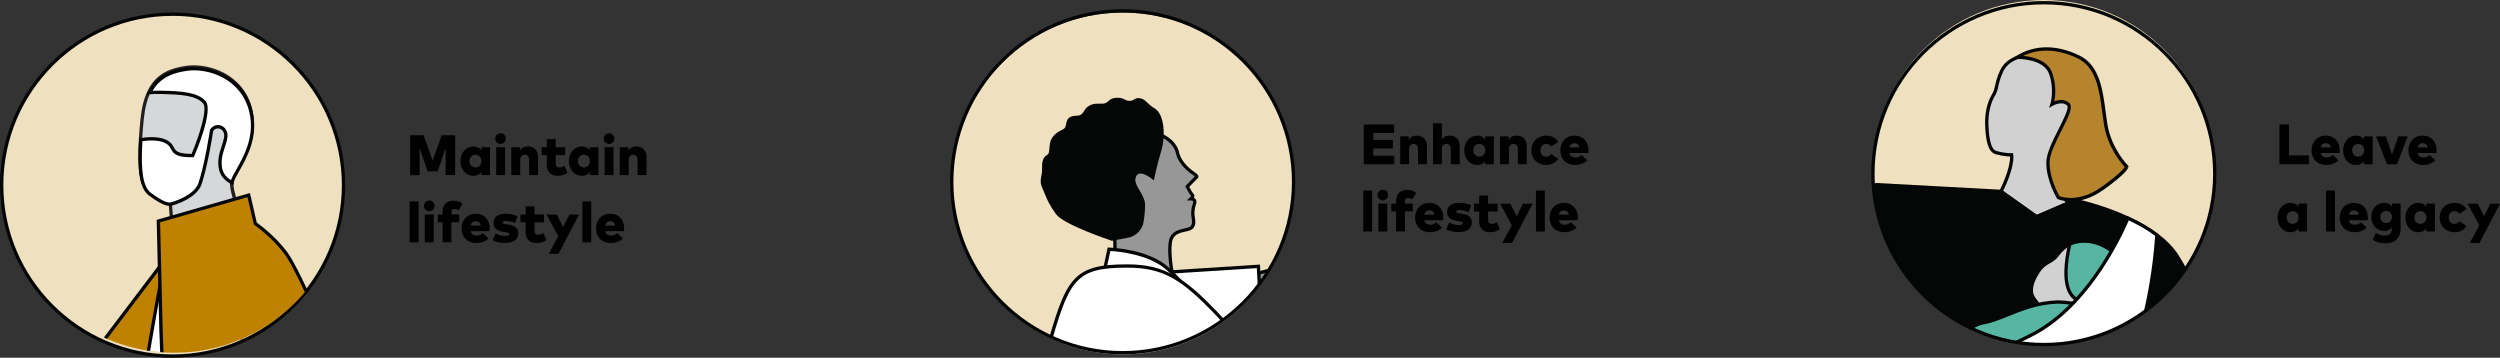 <?xml version="1.0" encoding="UTF-8"?><svg id="Layer_2" xmlns="http://www.w3.org/2000/svg" xmlns:xlink="http://www.w3.org/1999/xlink" viewBox="0 0 747.98 107.03"><rect x="0" y="0" width="747.98" height="107.03" fill="#333333" stroke="none"/><defs><style>.cls-1{fill:none;}.cls-2{clip-path:url(#clippath);}.cls-3{fill:#040505;}.cls-4{fill:#050606;}.cls-5{fill:#fff;}.cls-6{fill:#efe0bf;}.cls-7{fill:#6c6c6c;}.cls-8{fill:#979797;}.cls-9{fill:#b6842c;}.cls-10{fill:#bf8200;}.cls-11{fill:#d1d1d1;}.cls-12{fill:#d6d7d8;}.cls-13{fill:#221f20;}.cls-14{fill:#57b6a2;}.cls-15{clip-path:url(#clippath-1);}.cls-16{clip-path:url(#clippath-2);}</style><clipPath id="clippath"><circle class="cls-1" cx="335.89" cy="54.39" r="51.14"/></clipPath><clipPath id="clippath-1"><circle class="cls-1" cx="611.5" cy="51.95" r="51.14"/></clipPath><clipPath id="clippath-2"><circle class="cls-1" cx="52.18" cy="54.39" r="51.14"/></clipPath></defs><g id="bg"><g><path d="M122.72,52.38v-11.9h4.02l2.71,7.56,2.69-7.56h4.03v11.9h-2.84v-8.14l-2.38,7.02h-3.02l-2.38-6.99v8.12h-2.84Z"/><path d="M137.75,48.2c0-2.45,1.65-4.39,3.88-4.39,1.12,0,1.89,.48,2.39,1.13v-.9h2.58v8.34h-2.58v-.9c-.5,.66-1.27,1.12-2.4,1.12-2.23,0-3.88-1.94-3.88-4.4Zm6.3,0c0-1.11-.74-1.91-1.79-1.91s-1.78,.82-1.78,1.91,.71,1.91,1.78,1.91,1.79-.81,1.79-1.91Z"/><path d="M148.19,41.48c0-.9,.69-1.6,1.59-1.6s1.59,.7,1.59,1.6-.7,1.58-1.59,1.58-1.59-.69-1.59-1.58Zm.27,10.9v-8.34h2.66v8.34h-2.66Z"/><path d="M152.98,52.38v-8.34h2.55v1.05c.53-.88,1.37-1.28,2.48-1.28,1.67,0,2.96,1.17,2.96,3.09v5.47h-2.66v-4.53c0-.99-.49-1.54-1.32-1.54-.74,0-1.35,.5-1.35,1.58v4.49h-2.66Z"/><path d="M163.6,49.18v-2.78h-1.56v-2.35h1.56v-2.43h2.66v2.43h2.85v2.35h-2.85v2.44c0,.96,.51,1.28,1.18,1.28,.49,0,1.03-.27,1.44-.52l.92,2.07c-.78,.54-1.61,.93-2.96,.93-2.23,0-3.25-1.33-3.25-3.42Z"/><path d="M170.2,48.2c0-2.45,1.65-4.39,3.88-4.39,1.12,0,1.89,.48,2.39,1.13v-.9h2.58v8.34h-2.58v-.9c-.5,.66-1.27,1.12-2.4,1.12-2.23,0-3.88-1.94-3.88-4.4Zm6.3,0c0-1.11-.74-1.91-1.79-1.91s-1.78,.82-1.78,1.91,.71,1.91,1.78,1.91,1.79-.81,1.79-1.91Z"/><path d="M180.63,41.48c0-.9,.69-1.6,1.59-1.6s1.59,.7,1.59,1.6-.7,1.58-1.59,1.58-1.59-.69-1.59-1.58Zm.27,10.9v-8.34h2.66v8.34h-2.66Z"/><path d="M185.43,52.38v-8.34h2.55v1.05c.53-.88,1.37-1.28,2.48-1.28,1.67,0,2.96,1.17,2.96,3.09v5.47h-2.66v-4.53c0-.99-.49-1.54-1.32-1.54-.74,0-1.35,.5-1.35,1.58v4.49h-2.66Z"/><path d="M122.58,72.51v-12.24h2.66v12.24h-2.66Z"/><path d="M126.83,61.6c0-.9,.69-1.6,1.59-1.6s1.59,.7,1.59,1.6-.7,1.58-1.59,1.58-1.59-.69-1.59-1.58Zm.27,10.9v-8.34h2.66v8.34h-2.66Z"/><path d="M132.41,72.51v-5.98h-1.44v-2.35h1.44v-.65c0-2.24,1.23-3.48,3.18-3.48,1.3,0,2.16,.39,2.81,.88l-1.16,1.96c-.4-.2-.79-.37-1.3-.37-.59,0-.88,.33-.88,1.05v.59h2.34v2.35h-2.34v5.98h-2.66Z"/><path d="M138.08,68.39c0-2.63,1.74-4.45,4.27-4.45s4.17,1.79,4.17,4.39c0,.27-.02,.65-.05,.82h-5.65c.22,.91,.87,1.33,1.79,1.33,.62,0,1.29-.25,1.82-.73l1.72,1.6c-.87,.87-2.13,1.37-3.67,1.37-2.62,0-4.39-1.74-4.39-4.34Zm5.79-.91c-.21-.83-.73-1.28-1.5-1.28-.82,0-1.33,.45-1.53,1.28h3.03Z"/><path d="M147.37,71.85l.93-2.06c.83,.49,1.79,.78,2.94,.78,.82,0,1.16-.19,1.16-.54,0-.32-.37-.45-1.32-.6l-.48-.07c-2.01-.3-2.94-1.13-2.94-2.63,0-1.78,1.33-2.79,3.6-2.79,1.35,0,2.22,.19,3.59,.71l-.74,2.07c-.82-.35-1.9-.64-2.75-.65-.7,0-.97,.2-.97,.51,0,.36,.53,.44,1.34,.57l.61,.09c1.78,.27,2.73,1.13,2.73,2.53,0,1.83-1.43,2.92-3.86,2.92-1.43,0-2.9-.26-3.85-.88Z"/><path d="M157.26,69.3v-2.78h-1.56v-2.35h1.56v-2.43h2.66v2.43h2.85v2.35h-2.85v2.44c0,.96,.51,1.28,1.18,1.28,.49,0,1.03-.27,1.44-.52l.92,2.07c-.78,.54-1.61,.93-2.96,.93-2.23,0-3.25-1.33-3.25-3.42Z"/><path d="M164.18,75.93l2.86-5.25-3.51-6.5h3.05l1.9,3.75,1.86-3.75h2.91l-6.15,11.75h-2.91Z"/><path d="M174.23,72.51v-12.24h2.66v12.24h-2.66Z"/><path d="M178.31,68.39c0-2.63,1.74-4.45,4.27-4.45s4.17,1.79,4.17,4.39c0,.27-.02,.65-.05,.82h-5.65c.22,.91,.87,1.33,1.79,1.33,.62,0,1.29-.25,1.82-.73l1.72,1.6c-.87,.87-2.13,1.37-3.67,1.37-2.62,0-4.39-1.74-4.39-4.34Zm5.79-.91c-.21-.83-.73-1.28-1.5-1.28-.82,0-1.33,.45-1.53,1.28h3.03Z"/></g><g><path d="M408.03,49.14v-11.9h9.08v2.56h-6.24v2.06h5.87v2.55h-5.87v2.18h6.27v2.56h-9.11Z"/><path d="M418.93,49.14v-8.34h2.55v1.05c.53-.88,1.37-1.28,2.48-1.28,1.67,0,2.96,1.17,2.96,3.09v5.47h-2.66v-4.53c0-.99-.49-1.54-1.32-1.54-.74,0-1.35,.5-1.35,1.58v4.49h-2.66Z"/><path d="M428.74,49.14v-12.25h2.66v4.79c.53-.76,1.33-1.11,2.37-1.11,1.67,0,2.96,1.17,2.96,3.09v5.47h-2.66v-4.53c0-.99-.49-1.54-1.32-1.54-.74,0-1.35,.5-1.35,1.58v4.49h-2.66Z"/><path d="M438.09,44.96c0-2.45,1.65-4.39,3.88-4.39,1.12,0,1.89,.48,2.39,1.13v-.9h2.58v8.34h-2.58v-.9c-.5,.66-1.27,1.12-2.4,1.12-2.23,0-3.88-1.94-3.88-4.4Zm6.3,0c0-1.11-.74-1.91-1.79-1.91s-1.78,.82-1.78,1.91,.71,1.91,1.78,1.91,1.79-.81,1.79-1.91Z"/><path d="M448.8,49.14v-8.34h2.55v1.05c.53-.88,1.37-1.28,2.48-1.28,1.67,0,2.96,1.17,2.96,3.09v5.47h-2.66v-4.53c0-.99-.49-1.54-1.32-1.54-.74,0-1.35,.5-1.35,1.58v4.49h-2.66Z"/><path d="M458.16,44.96c0-2.55,1.84-4.39,4.5-4.39,1.55,0,2.76,.69,3.56,1.83l-2.08,1.45c-.42-.54-.89-.8-1.54-.8-.93,0-1.72,.71-1.72,1.91s.77,1.91,1.7,1.91c.63,0,1.16-.28,1.57-.81l2.07,1.48c-.8,1.13-2.02,1.81-3.57,1.81-2.66,0-4.5-1.84-4.5-4.39Z"/><path d="M466.82,45.02c0-2.63,1.74-4.45,4.27-4.45s4.17,1.79,4.17,4.39c0,.27-.02,.65-.05,.82h-5.65c.22,.91,.87,1.33,1.79,1.33,.62,0,1.29-.25,1.82-.73l1.72,1.6c-.87,.87-2.13,1.37-3.67,1.37-2.62,0-4.39-1.74-4.39-4.34Zm5.79-.91c-.21-.83-.73-1.28-1.5-1.28-.82,0-1.33,.45-1.53,1.28h3.03Z"/><path d="M407.88,69.26v-12.24h2.66v12.24h-2.66Z"/><path d="M412.13,58.36c0-.9,.69-1.6,1.59-1.6s1.59,.7,1.59,1.6-.7,1.58-1.59,1.58-1.59-.69-1.59-1.58Zm.27,10.9v-8.34h2.66v8.34h-2.66Z"/><path d="M417.71,69.26v-5.98h-1.44v-2.35h1.44v-.65c0-2.24,1.23-3.48,3.18-3.48,1.3,0,2.16,.39,2.81,.88l-1.16,1.96c-.4-.2-.79-.37-1.3-.37-.59,0-.88,.33-.88,1.05v.59h2.34v2.35h-2.34v5.98h-2.66Z"/><path d="M423.38,65.14c0-2.63,1.74-4.45,4.27-4.45s4.17,1.79,4.17,4.39c0,.27-.02,.65-.05,.82h-5.65c.22,.91,.87,1.33,1.79,1.33,.62,0,1.29-.25,1.82-.73l1.72,1.6c-.87,.87-2.13,1.37-3.67,1.37-2.62,0-4.39-1.74-4.39-4.34Zm5.79-.91c-.21-.83-.73-1.28-1.5-1.28-.82,0-1.33,.45-1.53,1.28h3.03Z"/><path d="M432.67,68.6l.93-2.06c.83,.49,1.79,.78,2.94,.78,.82,0,1.16-.19,1.16-.54,0-.32-.37-.45-1.32-.6l-.48-.07c-2.01-.3-2.94-1.13-2.94-2.63,0-1.78,1.33-2.79,3.6-2.79,1.35,0,2.22,.19,3.59,.71l-.74,2.07c-.82-.35-1.9-.64-2.75-.65-.7,0-.97,.2-.97,.51,0,.36,.53,.44,1.34,.57l.61,.09c1.78,.27,2.73,1.13,2.73,2.53,0,1.83-1.43,2.92-3.86,2.92-1.43,0-2.9-.26-3.85-.88Z"/><path d="M442.56,66.06v-2.78h-1.56v-2.35h1.56v-2.43h2.66v2.43h2.85v2.35h-2.85v2.44c0,.96,.51,1.28,1.18,1.28,.49,0,1.03-.27,1.44-.52l.92,2.07c-.78,.54-1.61,.93-2.96,.93-2.23,0-3.25-1.33-3.25-3.42Z"/><path d="M449.48,72.68l2.86-5.25-3.51-6.5h3.05l1.9,3.75,1.86-3.75h2.91l-6.15,11.75h-2.91Z"/><path d="M459.54,69.26v-12.24h2.66v12.24h-2.66Z"/><path d="M463.62,65.14c0-2.63,1.74-4.45,4.27-4.45s4.17,1.79,4.17,4.39c0,.27-.02,.65-.05,.82h-5.65c.22,.91,.87,1.33,1.79,1.33,.62,0,1.29-.25,1.82-.73l1.72,1.6c-.87,.87-2.13,1.37-3.67,1.37-2.62,0-4.39-1.74-4.39-4.34Zm5.79-.91c-.21-.83-.73-1.28-1.5-1.28-.82,0-1.33,.45-1.53,1.28h3.03Z"/></g><g><path d="M682,49.14v-11.9h2.84v9.26h5.98v2.63h-8.82Z"/><path d="M691.59,45.02c0-2.63,1.74-4.45,4.27-4.45s4.17,1.79,4.17,4.39c0,.27-.02,.65-.05,.82h-5.65c.22,.91,.87,1.33,1.79,1.33,.62,0,1.29-.25,1.82-.73l1.72,1.6c-.87,.87-2.13,1.37-3.67,1.37-2.62,0-4.39-1.74-4.39-4.34Zm5.79-.91c-.21-.83-.73-1.28-1.5-1.28-.82,0-1.33,.45-1.53,1.28h3.03Z"/><path d="M701.03,44.96c0-2.45,1.65-4.39,3.88-4.39,1.12,0,1.89,.48,2.39,1.13v-.9h2.58v8.34h-2.58v-.9c-.5,.66-1.27,1.12-2.4,1.12-2.23,0-3.88-1.94-3.88-4.4Zm6.3,0c0-1.11-.74-1.91-1.79-1.91s-1.78,.82-1.78,1.91,.71,1.91,1.78,1.91,1.79-.81,1.79-1.91Z"/><path d="M714.14,49.14l-3.23-8.34h2.9l1.86,5.44,1.88-5.44h2.81l-3.19,8.34h-3.03Z"/><path d="M720.58,45.02c0-2.63,1.74-4.45,4.27-4.45s4.17,1.79,4.17,4.39c0,.27-.02,.65-.05,.82h-5.65c.22,.91,.87,1.33,1.79,1.33,.62,0,1.29-.25,1.82-.73l1.72,1.6c-.87,.87-2.13,1.37-3.67,1.37-2.62,0-4.39-1.74-4.39-4.34Zm5.79-.91c-.21-.83-.73-1.28-1.5-1.28-.82,0-1.33,.45-1.53,1.28h3.03Z"/><path d="M681.42,65.08c0-2.45,1.65-4.39,3.88-4.39,1.12,0,1.89,.48,2.39,1.13v-.9h2.58v8.34h-2.58v-.9c-.5,.66-1.27,1.12-2.4,1.12-2.23,0-3.88-1.94-3.88-4.4Zm6.3,0c0-1.11-.74-1.91-1.79-1.91s-1.78,.82-1.78,1.91,.71,1.91,1.78,1.91,1.79-.81,1.79-1.91Z"/><path d="M695.94,69.26v-12.24h2.66v12.24h-2.66Z"/><path d="M700.02,65.14c0-2.63,1.74-4.45,4.27-4.45s4.17,1.79,4.17,4.39c0,.27-.02,.65-.05,.82h-5.65c.22,.91,.87,1.33,1.79,1.33,.62,0,1.29-.25,1.82-.73l1.72,1.6c-.87,.87-2.13,1.37-3.67,1.37-2.62,0-4.39-1.74-4.39-4.34Zm5.79-.91c-.21-.83-.73-1.28-1.5-1.28-.82,0-1.33,.45-1.53,1.28h3.03Z"/><path d="M709.9,71.77l.94-2.12c.82,.58,1.69,.85,2.68,.85,1.08,0,2.1-.6,2.1-1.92v-.52c-.49,.63-1.22,1.05-2.29,1.05-2.24,0-3.87-1.84-3.87-4.21s1.63-4.22,3.87-4.22c1.1,0,1.84,.45,2.33,1.1v-.87h2.58v7.54c0,2.74-1.79,4.37-4.52,4.37-1.39,0-2.81-.36-3.81-1.06Zm5.75-6.86c0-1.03-.7-1.79-1.7-1.79s-1.75,.77-1.75,1.79,.71,1.79,1.75,1.79,1.7-.76,1.7-1.79Z"/><path d="M719.65,65.08c0-2.45,1.65-4.39,3.88-4.39,1.12,0,1.89,.48,2.39,1.13v-.9h2.58v8.34h-2.58v-.9c-.5,.66-1.27,1.12-2.4,1.12-2.23,0-3.88-1.94-3.88-4.4Zm6.3,0c0-1.11-.74-1.91-1.79-1.91s-1.78,.82-1.78,1.91,.71,1.91,1.78,1.91,1.79-.81,1.79-1.91Z"/><path d="M729.92,65.09c0-2.55,1.84-4.39,4.5-4.39,1.55,0,2.76,.69,3.56,1.83l-2.08,1.45c-.42-.54-.89-.8-1.54-.8-.93,0-1.72,.71-1.72,1.91s.77,1.91,1.7,1.91c.63,0,1.16-.28,1.57-.81l2.07,1.48c-.8,1.13-2.02,1.81-3.57,1.81-2.66,0-4.5-1.84-4.5-4.39Z"/><path d="M738.92,72.68l2.86-5.25-3.51-6.5h3.05l1.9,3.75,1.86-3.75h2.91l-6.15,11.75h-2.91Z"/></g><g><circle class="cls-6" cx="335.98" cy="54.9" r="51.14"/><g class="cls-2"><g><g><path id="Right_arm" class="cls-8" d="M382.43,101.74l38.23-20.81s10.1,.85,15.58-1.11c.39-.14,.36-.71-.04-.82l-8.52-2.34s2.07-2.19,7.21-3.96c5.15-1.77,7.94-2.48,7.94-2.48,0,0-.73-1.48-3.05-1.73s-3.64-.27-4.59-.75c-.95-.47-2.86-1.42-3.98-1.14-1.12,.28-3.44,.04-4.39-.44-.95-.47-15.24,5.63-15.24,5.63l-40.16,11.39c-6.77,1.19-23.89,6.93-23.1,13.76l1.24,10.61,32.87-5.82Z"/><path class="cls-4" d="M349.13,108.15l-1.3-11.14c-.37-3.18,2.74-6.47,8.99-9.5,5.02-2.43,11.04-4.2,14.52-4.81l40.11-11.38c6.55-2.8,14.64-6.08,15.6-5.6,.87,.43,3.06,.65,4.05,.4,1.3-.33,3.26,.65,4.32,1.18,.67,.33,1.64,.43,3.1,.56,.4,.04,.84,.08,1.32,.13,2.57,.27,3.42,1.93,3.45,2l.27,.55-.6,.15s-2.84,.72-7.9,2.47c-3.36,1.16-5.38,2.5-6.34,3.25l7.62,2.09c.4,.11,.67,.46,.69,.87,.01,.41-.22,.77-.61,.9-5.22,1.87-14.31,1.26-15.64,1.15l-38.18,20.78h-.08l-33.39,5.93Zm77.44-41.53c-.98,0-8.33,2.88-14.79,5.64l-40.21,11.41c-6.81,1.2-23.48,6.87-22.74,13.22l1.17,10.08,32.27-5.72,38.29-20.84h.15c.1,.02,9.78,.81,15.15-1l-9.11-2.5,.57-.61c.09-.09,2.21-2.3,7.41-4.09,3.61-1.25,6.09-1.97,7.25-2.29-.39-.37-1.09-.82-2.25-.95-.48-.05-.91-.09-1.31-.13-1.57-.15-2.61-.25-3.45-.67-.8-.4-2.68-1.34-3.63-1.1-1.22,.31-3.66,.06-4.74-.47h-.03Z"/></g><g><g><path class="cls-5" d="M426.35,102.02l20.4-.57,1.87,66.59c.03,1.11-.57,2.08-1.47,2.58-1.75,.97-3,2.64-3.45,4.59-.82,3.54-1.98,8.58-2.92,12.68-.19,.83-.92,1.42-1.77,1.45-.85,.02-1.61-.53-1.85-1.35-.84-2.91-2.02-6.95-3.63-12.5-.56-1.92-1.9-3.51-3.7-4.38-.93-.45-1.58-1.39-1.62-2.5l-1.87-66.59Z"/><path class="cls-3" d="M438.96,189.83c-1.05,0-1.98-.7-2.28-1.71l-3.63-12.5c-.52-1.78-1.77-3.26-3.43-4.07-1.14-.55-1.86-1.67-1.9-2.93l-1.88-67.09,21.4-.6v.5l1.89,66.59c.04,1.26-.63,2.42-1.73,3.04-1.62,.9-2.79,2.46-3.21,4.26l-2.92,12.68c-.24,1.05-1.17,1.81-2.24,1.84-.02,0-.04,0-.07,0Zm-12.1-87.33l1.86,66.09c.02,.88,.54,1.67,1.33,2.06,1.92,.93,3.36,2.64,3.96,4.69l3.63,12.5c.17,.6,.74,1,1.35,.99,.62-.02,1.16-.45,1.3-1.06l2.92-12.68c.48-2.08,1.83-3.87,3.69-4.91,.77-.43,1.24-1.25,1.21-2.13l-1.86-66.09-19.41,.54Z"/></g><g><path class="cls-7" d="M434.87,41.51h.06c4.47,.09,8.78,2.18,8.9,6.42,0,0-.74,12.66-.37,17.29,.37,4.64,2.7,24.37,3.04,27.55,.04,.38,.07,.73,.09,1.06,.06,.64,.09,1.2,.1,1.7h0l2.66-.07c1.72-.05,3.17,1.31,3.22,3.03,.05,1.71-1.32,3.15-3.04,3.2l-25.95,.73c-1.72,.05-3.17-1.31-3.22-3.03-.05-1.71,1.32-3.15,3.04-3.2l2.72-.08h0c-.01-.49-.02-1.05,0-1.7,0-.33,.01-.69,.03-1.07,.17-3.2,1.75-10.69,1.85-15.34,.11-4.65-1.67-29.58-1.67-29.58-.12-4.24,4.06-6.57,8.52-6.91Z"/><path class="cls-3" d="M423.5,102.92c-.93,0-1.81-.35-2.49-.99-.71-.67-1.11-1.56-1.14-2.52-.03-.96,.33-1.88,1-2.58s1.57-1.1,2.54-1.13l2.22-.06c0-.37,0-.78,.02-1.23,0-.32,.01-.69,.04-1.07,.07-1.37,.39-3.44,.75-5.84,.49-3.2,1.04-6.83,1.1-9.49,.11-4.57-1.65-29.28-1.67-29.53-.13-4.67,4.42-7.1,8.98-7.45h.09c4.6,.09,9.28,2.26,9.41,6.91,0,.17-.73,12.72-.37,17.27,.26,3.27,1.5,14.08,2.32,21.23,.34,3,.62,5.37,.72,6.3,.04,.38,.08,.74,.1,1.08,.04,.44,.07,.84,.08,1.21l2.17-.06c.95-.01,1.89,.32,2.59,.99,.71,.67,1.11,1.56,1.14,2.52,.06,1.99-1.53,3.66-3.53,3.72l-25.95,.73s-.07,0-.1,0Zm11.38-61.4l.04,.5c-4.09,.31-8.17,2.41-8.06,6.4,.07,1,1.77,24.99,1.67,29.6-.06,2.73-.62,6.39-1.11,9.62-.35,2.27-.67,4.42-.74,5.74-.02,.37-.03,.72-.03,1.04-.03,.65-.02,1.2,0,1.68v.5l-3.2,.09c-.7,.02-1.35,.31-1.84,.82-.48,.51-.74,1.17-.72,1.87s.31,1.34,.82,1.82c.51,.48,1.18,.74,1.88,.72l25.95-.73c1.45-.04,2.6-1.25,2.56-2.69-.02-.69-.31-1.34-.82-1.82-.51-.48-1.19-.75-1.88-.72l-3.16,.09v-.5c-.03-.49-.05-1.03-.11-1.66-.02-.34-.05-.69-.09-1.05-.1-.94-.37-3.31-.71-6.3-.82-7.16-2.07-17.98-2.33-21.27-.37-4.61,.34-16.84,.37-17.36-.11-3.95-4.3-5.81-8.41-5.9l-.06-.5Z"/></g></g><g><path class="cls-8" d="M425.32,76.17l10.88,2.83s-.06,2.31-1.14,2.44-11.88-.08-14.39-.51"/><path class="cls-4" d="M433.37,81.98c-3.46,0-10.75-.21-12.79-.56l.17-.99c2.42,.42,13.2,.64,14.25,.51,.35-.04,.59-.86,.68-1.57l-10.48-2.73,.25-.97,11.27,2.93v.4c-.02,.28-.12,2.75-1.59,2.93-.23,.03-.86,.04-1.75,.04Z"/></g><g><polygon class="cls-5" points="376.5 79.69 377.83 104.18 354.83 110.67 340.66 81.99 376.5 79.69"/><path class="cls-4" d="M354.57,111.26l-14.69-29.73,37.09-2.38,1.38,25.39-23.79,6.72Zm-13.13-28.83l13.66,27.64,22.21-6.27-1.29-23.58-34.59,2.22Z"/></g><g><path class="cls-8" d="M333.67,77.21l-.15-6.74s-11.43-4.84-8.21-19.05c3.22-14.22,17.29-12.02,19.71-11.72,2.42,.29,6.52,2.56,7.25,5.94,.73,3.37,3.88,5.64,4.91,6.3s.88,.95,.88,.95l-2.86,2.93s1.1,2.13,1.54,2.49-.44,1.17-.44,1.17c0,0,1.25,0,1.17,.95-.07,.95-.44,.95-.59,2.86-.15,1.91,.73,3.15-.15,4.54-.88,1.39-4.91,.59-6.23,3.37-1.32,2.78,.29,11.06,.29,11.06l-17.15-5.06Z"/><path class="cls-4" d="M351.46,82.98l-18.29-5.39-.15-6.8c-1.82-.92-11.18-6.34-8.2-19.48,2.08-9.2,9.2-13.5,20.03-12.14l.23,.03c2.65,.32,6.91,2.76,7.68,6.33,.7,3.2,3.77,5.39,4.69,5.99,1.16,.74,1.21,1.28,1.06,1.6l-.09,.12-2.61,2.67c.48,.9,1.05,1.85,1.25,2.02,.19,.16,.3,.38,.3,.62,0,.22-.07,.43-.18,.62,.17,.08,.33,.18,.46,.33,.24,.26,.35,.59,.32,.97-.04,.46-.13,.73-.23,1.02-.13,.37-.27,.78-.35,1.83-.05,.68,.04,1.28,.13,1.85,.15,.98,.29,1.91-.35,2.92-.47,.75-1.49,.98-2.57,1.22-1.38,.31-2.95,.67-3.63,2.1-1.02,2.16-.11,8.5,.33,10.75l.16,.81Zm-17.3-6.14l16.02,4.72c-.37-2.19-1.25-8.17-.11-10.57,.88-1.86,2.78-2.3,4.31-2.64,.87-.2,1.7-.39,1.95-.78,.44-.7,.34-1.34,.21-2.24-.09-.6-.2-1.28-.13-2.08,.09-1.18,.27-1.68,.41-2.09,.09-.26,.15-.44,.18-.77,0-.12-.02-.18-.06-.21-.13-.15-.48-.2-.62-.2h-1.26l.92-.87c.16-.15,.33-.37,.38-.49-.49-.5-1.33-2.08-1.59-2.58l-.17-.32,2.87-2.95c-.09-.09-.26-.24-.56-.42-1.01-.65-4.35-3.04-5.13-6.62-.65-3-4.42-5.25-6.83-5.55l-.23-.03c-10.41-1.31-16.95,2.62-18.93,11.37-3.09,13.62,7.46,18.29,7.92,18.48l.3,.13,.15,6.7Z"/></g><g><g><path class="cls-5" d="M329.81,83.87l2.01-9.29s11.49,.28,17.62,5.88c6.13,5.61,8.17,9.64,8.17,9.64l-27.8-6.23Z"/><path class="cls-4" d="M358.53,90.82l-29.32-6.57,2.2-10.18h.41c.48,.02,11.75,.36,17.95,6.02,6.12,5.6,8.2,9.61,8.28,9.78l.48,.95Zm-28.13-7.33l26.18,5.87c-.97-1.51-3.24-4.64-7.49-8.53-5.27-4.82-14.79-5.62-16.88-5.73l-1.81,8.39Z"/></g><g><path class="cls-5" d="M337.28,79.59c-16.23,0-17.87,3.88-24.12,25.93-6.24,22.06,11.36,36.9,11.36,36.9h38.14l3.75,3.12,18.73-24.76s-11.24-16.65-21.22-27.05c-9.99-10.4-15.61-14.15-26.63-14.15Z"/><path class="cls-4" d="M366.49,146.27l-4.01-3.34h-38.14l-.14-.12c-.18-.15-17.78-15.31-11.52-37.42,6.26-22.13,7.97-26.3,24.6-26.3,11.42,0,17.31,4.22,26.99,14.3,9.9,10.32,21.17,26.95,21.28,27.12l.2,.3-19.26,25.46Zm-41.77-4.34h38.13l3.48,2.9,18.2-24.06c-1.56-2.28-11.85-17.19-20.97-26.69-9.92-10.33-15.38-14-26.27-14-15.94,0-17.43,3.64-23.63,25.57-5.8,20.48,9.47,34.83,11.07,36.27Z"/></g></g><g><path class="cls-4" d="M345.24,32.92c2.57,1.56,3.08,7.59,1.68,12.25-1.4,4.67-2.02,7.93-2.02,7.93,0,0-4.12-3.34-5.44-.47-1.32,2.88,2.57,5.37,2.64,8.63,.03,1.46-.18,3.34-.42,4.99-.33,2.22-2.04,3.98-4.25,4.4l-4.66,.88s-14.23-4.74-16.41-7.78c-2.18-3.03-2.64-4.43-3.5-6.46-.86-2.02-1.24-2.49-.78-4.67,.47-2.18-.08-3.42,.54-4.82,.62-1.4,1.48-.62,1.79-2.57s-.08-2.72,1.24-4.28c1.32-1.56,2.64-1.48,3.34-2.41,.7-.93,.23-2.49,1.48-3.11s2.49,.08,3.58-1.01c1.09-1.09,.78-1.71,2.33-2.49,1.56-.78,3.27-.08,4.59-.62,1.32-.54,1.09-1.48,3.19-1.56,2.1-.08,2.1,.93,3.81,.93s1.63-1.09,3.11-.78c1.48,.31,1.59,1.43,4.16,2.99Z"/><path class="cls-4" d="M332.72,72.06l-.12-.04c-.59-.2-14.41-4.83-16.66-7.96-1.97-2.74-2.58-4.2-3.28-5.9l-.55-1.3c-.67-1.54-.98-2.24-.53-4.32,.21-.96,.2-1.74,.2-2.44,0-.84,0-1.64,.37-2.49,.33-.74,.73-1,1.06-1.21,.33-.21,.55-.35,.69-1.24,.08-.51,.11-.94,.14-1.32,.08-1.09,.15-1.95,1.22-3.21,.8-.94,1.6-1.34,2.25-1.65,.47-.23,.83-.41,1.08-.73,.21-.29,.29-.7,.38-1.13,.14-.73,.32-1.65,1.28-2.13,.62-.31,1.23-.34,1.77-.37,.66-.03,1.19-.06,1.68-.55,.38-.38,.57-.69,.75-1,.32-.54,.63-1.05,1.71-1.59,.96-.48,1.94-.47,2.82-.45,.67,0,1.29,.02,1.8-.19,.41-.17,.63-.38,.89-.62,.46-.43,.98-.92,2.47-.97,1.26-.05,1.86,.27,2.4,.54,.42,.22,.76,.39,1.43,.39s1-.2,1.34-.41c.43-.27,.91-.57,1.88-.36,.92,.19,1.39,.65,1.99,1.23,.51,.49,1.15,1.11,2.32,1.82h0c2.86,1.74,3.3,8.15,1.9,12.82-1.38,4.58-2,7.85-2.01,7.88l-.16,.82-.65-.53c-.63-.51-2.53-1.78-3.75-1.48-.41,.1-.71,.37-.93,.84-.63,1.37,.16,2.68,1.07,4.21,.78,1.3,1.58,2.64,1.62,4.21,.03,1.26-.11,2.97-.43,5.08-.36,2.42-2.23,4.36-4.65,4.81l-4.79,.9Zm-4.22-40c-.67,0-1.3,.05-1.9,.35-.82,.41-1.01,.73-1.3,1.21-.19,.32-.43,.72-.9,1.19-.76,.76-1.6,.8-2.33,.84-.48,.02-.94,.05-1.37,.26-.5,.25-.61,.7-.74,1.42-.1,.5-.21,1.07-.56,1.54-.38,.51-.89,.76-1.43,1.03-.59,.29-1.26,.62-1.93,1.41-.86,1.01-.9,1.59-.98,2.63-.03,.41-.06,.86-.15,1.4-.2,1.23-.62,1.58-1.14,1.92-.27,.17-.48,.3-.68,.77-.29,.65-.29,1.28-.29,2.08,0,.74,0,1.58-.22,2.65-.38,1.77-.17,2.26,.47,3.72l.56,1.31c.71,1.7,1.27,3.05,3.17,5.7,1.69,2.36,12.03,6.21,16.04,7.55l4.53-.86c2-.38,3.55-1.98,3.85-3.98,.31-2.05,.45-3.7,.42-4.91-.03-1.3-.77-2.53-1.48-3.71-.97-1.62-1.97-3.29-1.12-5.14,.34-.74,.9-1.23,1.61-1.39,1.37-.32,3.05,.61,3.95,1.21,.27-1.24,.88-3.89,1.88-7.22,1.43-4.78,.74-10.35-1.46-11.68-1.27-.77-1.98-1.46-2.5-1.96-.54-.52-.87-.84-1.5-.97-.57-.12-.77,0-1.14,.23-.4,.25-.9,.55-1.86,.55s-1.44-.27-1.89-.5c-.49-.25-.9-.48-1.9-.43-1.12,.04-1.41,.32-1.82,.7-.29,.27-.61,.57-1.19,.81-.7,.29-1.46,.28-2.2,.26-.15,0-.3,0-.46,0Z"/></g></g></g><path class="cls-3" d="M335.89,106.03c-28.48,0-51.64-23.17-51.64-51.64S307.42,2.75,335.89,2.75s51.64,23.17,51.64,51.64-23.17,51.64-51.64,51.64Zm0-102.28c-27.92,0-50.64,22.72-50.64,50.64s22.72,50.64,50.64,50.64,50.64-22.72,50.64-50.64S363.82,3.75,335.89,3.75Z"/></g><g><circle class="cls-6" cx="611.5" cy="51.14" r="51.14"/><g class="cls-15"><g><g><path class="cls-11" d="M609.93,16.27c-1.09,0-2.18,.07-3.23,.21-3.44,.46-6.46,1.78-7.83,4.77-1.79,3.91-1.2,5.15-2.45,7.21-1.25,2.07-2.14,5.33-1.97,9.11,.17,3.78,.68,7.51,2.75,8.08,2.92,.81,4.67,.66,4.67,.66,0,0,.33,1.42-.7,4.89-1.03,3.47-2.49,6.07-2.49,6.07l10.68,7.58,11.4-4.92s-3.54,2.14-3.45-3.19c.09-5.33,4.43-23.15,4.61-23.57s.67-9.44,.67-9.44l-3.58-5.15-9.06-2.31Z"/><path class="cls-4" d="M609.27,65.42l-11.27-8,.22-.39s1.44-2.6,2.45-5.97c.67-2.26,.75-3.62,.73-4.24-.73,0-2.25-.11-4.35-.69-2.44-.68-2.94-4.7-3.11-8.54-.16-3.57,.59-6.99,2.05-9.39,.56-.92,.72-1.65,.94-2.64,.24-1.09,.54-2.44,1.49-4.51,1.28-2.8,4.05-4.5,8.22-5.06,1-.13,2.12-.21,3.3-.21l.12,.02,9.24,2.35,3.78,5.44v.17c-.23,4.16-.53,9.2-.71,9.62-.21,.6-4.48,18.15-4.57,23.38-.03,1.59,.28,2.61,.88,2.96,.38,.22,.84,.16,1.21,.05l.66-.29,.46,.89s-.32,.19-.75,.33l-10.97,4.74Zm-9.97-8.3l10.09,7.16,8.69-3.75c-.9-.57-1.34-1.85-1.3-3.8,.09-5.36,4.39-23.15,4.66-23.76,.11-.45,.43-5.75,.61-9.1l-3.37-4.85-8.81-2.25c-1.12,0-2.16,.08-3.11,.2-3.81,.51-6.32,2.02-7.44,4.49-.91,1.98-1.19,3.27-1.42,4.31-.22,1.01-.42,1.88-1.06,2.95-1.34,2.2-2.05,5.5-1.9,8.83,.13,3.02,.52,7.1,2.38,7.62,2.78,.77,4.47,.64,4.49,.65l.43-.03,.1,.42c.01,.06,.35,1.59-.71,5.14-.82,2.73-1.88,4.91-2.32,5.77Z"/></g><g><path class="cls-11" d="M580.91,59.77l-27.57-4.12s9.97-36.12,7.45-46.18c-1.53-6.12-4.61-13.48-6.79-18.31-.35-.79-1.54-.41-1.38,.44l1.46,7.81-9.22-9.22c-1.51-1.51,.64-.3-.94-2.06-.58-.65-3.61-3.23-3.25-2.44l-3.65-1.22s-3.27,7.63-2.44,10.15c.84,2.51,6.92,6.46,6.92,6.46,0,0-.84,2.51,0,3.35s6.71,8.38,6.71,8.38c0,0-5.03,16.76-8.38,26.82-1.78,5.35-4.04,14.48-5.76,21.87-1.53,6.57,2.31,13.19,8.77,15.13,15.01,4.51,40.34,11.88,47.29,12.46l-9.22-29.34Z"/><path d="M590.83,89.67l-.74-.06c-7.03-.59-32.71-8.07-47.39-12.48-6.7-2.01-10.7-8.92-9.11-15.72,1.63-6.97,3.95-16.43,5.77-21.91,3.09-9.27,7.67-24.44,8.3-26.56-2.07-2.65-5.88-7.5-6.51-8.13-.84-.84-.47-2.65-.23-3.5-1.29-.87-6.03-4.18-6.81-6.51-.87-2.62,2.11-9.7,2.45-10.5l.18-.42,3.72,1.24c.94-.32,3.8,2.67,3.83,2.7,.58,.64,.78,1.01,.74,1.36-.02,.14-.07,.25-.14,.34,.07,.08,.17,.19,.32,.34l8.08,8.08-1.17-6.22c-.12-.63,.23-1.21,.84-1.4,.61-.19,1.22,.08,1.49,.67,2.27,5.03,5.3,12.31,6.82,18.4,2.38,9.51-6.02,41.16-7.31,45.88l27.32,4.08,9.54,30.35Zm-53.52-104.56c-.97,2.35-2.84,7.57-2.24,9.37,.64,1.93,5.07,5.13,6.72,6.2l.32,.21-.12,.37c-.3,.9-.54,2.42-.12,2.84,.85,.85,6.51,8.12,6.75,8.43l.16,.2-.07,.25c-.05,.17-5.07,16.89-8.39,26.84-1.81,5.44-4.13,14.87-5.75,21.82-1.47,6.29,2.23,12.68,8.42,14.54,14.16,4.25,38.57,11.37,46.44,12.36l-8.9-28.31-27.82-4.15,.15-.54c.1-.36,9.9-36.1,7.45-45.92-1.5-6.02-4.51-13.23-6.76-18.23-.07-.15-.19-.15-.27-.12-.07,.02-.19,.09-.16,.26l1.76,9.4-10.36-10.36c-.56-.56-.74-.86-.71-1.18,.01-.17,.09-.3,.17-.38-.07-.1-.19-.26-.42-.52-.4-.45-1.69-1.55-2.45-2.11l-.58-.18-3.21-1.07Z"/></g><g><path class="cls-4" d="M665.08,109.19l-23.9,20.3-17.2,1.12-38.98,2.55s-5.62-7.23-8.21-20.93c-1.1-5.75-1.66-12.65-1.06-20.62l-20.45-6.89,6.19-29.46,37.17,2,10.67,7.58,11.41-4.92s7.87,1.61,15.93,5.33c2.99,1.38,6,3.05,8.64,5.04,2.39,1.81,4.48,3.86,6,6.19,7.71,11.92,13.77,32.7,13.77,32.7Z"/><path class="cls-4" d="M584.77,133.68l-.16-.21c-.23-.3-5.72-7.49-8.3-21.15-1.23-6.44-1.59-13.29-1.09-20.36l-20.5-6.91,6.37-30.32,37.74,2.04,10.56,7.5,11.29-4.87,.15,.03c.08,.02,8.02,1.66,16.04,5.37,3.39,1.57,6.33,3.29,8.73,5.1,2.62,1.98,4.68,4.1,6.12,6.31,7.66,11.84,13.77,32.62,13.83,32.83l.09,.31-24.27,20.61-56.6,3.7Zm-28.9-49.29l20.39,6.87-.03,.39c-.54,7.13-.18,14.02,1.05,20.49,2.29,12.14,7.04,19.23,7.96,20.51l55.73-3.65,23.52-19.98c-.79-2.63-6.55-21.33-13.62-32.26-1.38-2.11-3.36-4.15-5.88-6.06-2.34-1.77-5.22-3.45-8.55-4.99-7.3-3.37-14.54-5.02-15.67-5.26l-11.52,4.97-10.78-7.66-36.6-1.97-6.01,28.61Z"/></g><g><path class="cls-11" d="M636.93,87.23c-1.12,8.72-8.22,8.23-10.65,9.35-.41,.19-.73,.49-1.01,.83-1.28,1.69-1,4.82-.86,5.22,.16,.49-13.32,.24-13.32,.24,0,0,.65-2.34,.65-6.54s-2.93-5.87-3.75-7.97c-.8-2.09,.31-4.82,1.79-7.07,2.07-3.14,4-2.68,5.64-4.87,1.1-1.47,2.32-2.61,3.84-3.36,.56-.27,1.17-.49,1.82-.65,.77-.17,1.62-.27,2.55-.27,6.03,0,12.75,5.04,13.35,12.29,.09,.9,.07,1.84-.05,2.8Z"/><path class="cls-4" d="M617.97,103.44c-1.78,0-4.03-.02-6.88-.08h-.64l.17-.63s.63-2.34,.63-6.4c0-2.63-1.23-4.2-2.31-5.59-.57-.73-1.11-1.42-1.41-2.19-.99-2.61,.73-5.84,1.84-7.53,1.21-1.84,2.41-2.53,3.46-3.13,.82-.47,1.53-.87,2.2-1.77,1.22-1.63,2.53-2.78,4.01-3.51,.57-.28,1.21-.51,1.92-.68,.85-.19,1.75-.29,2.67-.29,6.18,0,13.22,5.12,13.85,12.75,.09,.95,.08,1.93-.05,2.91h0c-.94,7.29-6.02,8.49-9.06,9.2-.77,.18-1.43,.33-1.87,.54-.3,.13-.57,.36-.83,.69-1.13,1.5-.89,4.37-.78,4.75l.07,.24-.15,.24c-.14,.19-.36,.49-6.85,.49Zm-6.25-1.06c5.14,.09,10.66,.08,12.13-.09-.13-1.11-.15-3.62,1.03-5.17,.37-.47,.76-.79,1.2-.99,.54-.25,1.24-.41,2.06-.61,3.14-.74,7.45-1.75,8.3-8.35h0c.12-.91,.13-1.81,.05-2.69-.58-7.08-7.12-11.84-12.85-11.84-.85,0-1.67,.09-2.44,.26-.62,.16-1.2,.36-1.71,.61-1.36,.67-2.52,1.69-3.65,3.21-.79,1.06-1.66,1.55-2.5,2.04-1,.57-2.04,1.17-3.12,2.81-1.01,1.53-2.58,4.43-1.74,6.62,.25,.63,.72,1.24,1.26,1.94,1.12,1.44,2.52,3.24,2.52,6.21s-.33,5.08-.52,6.05Z"/></g><g><path class="cls-14" d="M636.98,84.43c-1.47,3.1-3.18,6-3.44,5.93-.51-.12-1.69,1.54-10.25,0-6.56-1.18-5.59-10.62-4.03-17.3,.56-.27,1.17-.49,1.82-.65,.77-.17,1.62-.27,2.55-.27,6.03,0,12.75,5.04,13.35,12.29Z"/><path class="cls-4" d="M629.48,91.52c-1.48,0-3.5-.17-6.28-.67-1.75-.31-3.11-1.2-4.04-2.62-2.41-3.67-1.54-10.33-.39-15.28l.05-.23,.21-.1c.57-.28,1.21-.51,1.92-.68,.85-.19,1.75-.29,2.67-.29,6.18,0,13.22,5.12,13.85,12.75v.13l-.05,.12c-3.06,6.46-3.78,6.26-4.03,6.19,.04,.02-.04,.06-.14,.09-.56,.21-1.57,.59-3.78,.59Zm-9.79-18.11c-1.08,4.73-1.87,10.95,.31,14.27,.79,1.21,1.9,1.92,3.39,2.19,6.67,1.21,8.75,.42,9.53,.13,.18-.07,.33-.12,.48-.14,.43-.49,1.75-2.74,3.08-5.52-.65-7-7.14-11.7-12.84-11.7-.85,0-1.67,.09-2.44,.26-.54,.13-1.04,.31-1.5,.51Zm13.9,16.45s.04,0,.06,.01c-.02,0-.04,0-.06-.01Z"/></g><g><path class="cls-14" d="M630.21,92.69s-10.53-2.46-14.63-2.33c-9.67,.31-16.31,5.21-22.11,6.18-5.8,.97-14.04,10.6-16.52,18.76-2.48,8.17,6.08,18.05,6.08,18.05l35.27-13.39,11.89-27.28Z"/><path class="cls-4" d="M582.9,133.95l-.23-.26c-.36-.41-8.71-10.19-6.18-18.53,2.58-8.5,11.11-18.14,16.91-19.11,2.16-.36,4.41-1.27,7.03-2.33,4.26-1.72,9.08-3.67,15.15-3.86,.11,0,.22,0,.34,0,4.31,0,13.99,2.25,14.42,2.34l.58,.14-12.22,28.02-.2,.08-35.6,13.51Zm33.02-43.09c-.11,0-.21,0-.31,0-5.89,.19-10.63,2.1-14.8,3.79-2.56,1.03-4.97,2.01-7.24,2.38-5.5,.92-13.63,10.21-16.12,18.42-2.15,7.08,4.45,15.7,5.76,17.31l34.74-13.19,11.57-26.53c-2.2-.49-10-2.18-13.6-2.18Z"/></g><g><path class="cls-5" d="M645.3,70.3c-.62,10.01-3.93,42.16-21.32,60.31-4.06,4.26-8.9,7.75-14.68,9.99-35.15,13.69-38.56-7.12-38.14-15.54,.41-8.42,4.11-12.49,4.11-12.49,0,0,.52-.1,1.53-.34,3.9-.92,15.01-3.98,30.79-11.92,16.72-8.39,26.4-28.79,29.06-35.05,2.99,1.38,6,3.05,8.64,5.04Z"/><path class="cls-4" d="M589.32,145.65c-4.73,0-8.63-1.1-11.67-3.29-7.04-5.08-7.13-14.54-6.99-17.32,.41-8.5,4.08-12.63,4.24-12.8l.11-.12,.16-.03s.52-.1,1.51-.33c4-.95,15-4,30.68-11.88,16.54-8.3,26.25-28.74,28.83-34.8l.2-.47,.47,.22c3.39,1.57,6.33,3.29,8.73,5.1l.21,.16-.02,.27c-.6,9.59-3.9,42.3-21.46,60.62-4.36,4.57-9.36,7.97-14.86,10.11-7.85,3.05-14.58,4.58-20.17,4.58Zm-13.78-32.62c-.58,.72-3.52,4.72-3.88,12.06-.13,2.65-.05,11.68,6.57,16.46,6.34,4.57,16.73,4.1,30.89-1.41,5.37-2.08,10.25-5.4,14.5-9.87,17.16-17.91,20.53-49.89,21.17-59.72-2.19-1.63-4.84-3.18-7.87-4.61-2.89,6.67-12.66,26.58-29.09,34.83-15.78,7.92-26.87,11-30.9,11.96-.68,.16-1.14,.26-1.38,.31Z"/></g><g><path class="cls-11" d="M664.16,106.88s0-1.3,4.31,8.07c1.62,3.52,3.79,8.37,3.89,11.54,.19,5.9-4.78,9.88-11.53,11.84-10.31,2.99-17.31,3.39-25.38,3.91-7.38,.47-11.94,.14-14.78,.41-2.33,.22-8.04,3.01-13.75,3.62-10.51,1.12-11.4-.72-13.37-1.8-1.97-1.09-2.63-2.15-2.92-3.34-.5-2.06-1.69-2.74,.68-3.65,3.45-1.33,7.48-.77,11.5-2.13,4.02-1.36,6-2,6-2,0,0-1.18-1.13-4.15-2.35s-2.48-2.62-2.48-2.62c0,0,5.69,.51,8.81,1.75,2.83,1.12,7.15,1.11,7.15,1.11l27.66-10.44-2.04-3.61,20.4-10.32Z"/><path d="M601.25,147.13c-4.5,0-5.91-.92-7.2-1.76-.25-.16-.48-.32-.74-.46-1.85-1.02-2.79-2.11-3.16-3.66-.12-.49-.28-.9-.42-1.26-.26-.65-.48-1.21-.23-1.78,.21-.48,.7-.83,1.63-1.19,1.8-.69,3.69-.88,5.7-1.09,1.9-.19,3.87-.39,5.81-1.05,2.46-.83,4.15-1.39,5.1-1.7-.63-.43-1.69-1.05-3.28-1.71-3.26-1.34-2.79-3.15-2.77-3.22l.11-.4,.41,.04c.24,.02,5.8,.53,8.95,1.78,2.49,.98,6.25,1.07,6.87,1.08l27.03-10.2-2.01-3.55,20.59-10.42v-.09l.43-.15c.49-.1,.88-.19,4.84,8.41,1.85,4.02,3.84,8.57,3.94,11.73,.18,5.59-4.16,10.09-11.89,12.34-10.15,2.95-17.02,3.39-24.98,3.9l-.5,.03c-4.19,.27-7.44,.28-10.05,.29-1.96,0-3.5,0-4.72,.13-.87,.08-2.33,.58-4.03,1.15-2.76,.93-6.21,2.09-9.71,2.47-2.33,.25-4.21,.35-5.72,.35Zm1.5-18.18c.17,.4,.67,1.01,2.1,1.6,3.02,1.24,4.26,2.4,4.31,2.45l.61,.58-.8,.26s-1.98,.64-5.99,2c-2.05,.69-4.07,.9-6.03,1.1-1.94,.2-3.77,.38-5.44,1.03-.78,.3-1.02,.53-1.08,.66-.08,.19,.06,.55,.24,1.01,.15,.37,.33,.83,.46,1.39,.22,.92,.7,1.92,2.67,3.02,.28,.15,.54,.32,.8,.5,1.58,1.03,3.37,2.2,12.27,1.25,3.4-.36,6.78-1.5,9.5-2.42,1.83-.62,3.27-1.1,4.25-1.2,1.26-.12,2.83-.13,4.81-.13,2.6,0,5.83-.02,9.99-.28l.5-.03c7.9-.5,14.73-.94,24.77-3.86,7.27-2.11,11.34-6.25,11.17-11.35-.1-3.22-2.54-8.51-3.85-11.35-2.54-5.52-3.53-7.2-3.88-7.71l-19.68,9.96,2.07,3.66-28.39,10.68h0c-.24,0-4.46-.02-7.33-1.15-2.43-.96-6.52-1.48-8.07-1.65Z"/></g><g><path class="cls-9" d="M603.53,17.13s8.23-.21,10,4.83c1.77,5.05,.39,9.23,.39,9.23,0,0,3.02-1.76,4.89,.02,1.86,1.78-5.98,12.01-6.07,17.31-.09,5.3,3.13,10.59,3.13,10.59,0,0,5.72,2.54,13.07-2.68,7.35-5.22,7.35-6.58,7.35-6.58,0,0-5.08-5.03-6.3-12.7-1.22-7.67-1.29-16.84-8.13-20.13-6.84-3.29-13.13-3.1-18.33,.11Z"/><path class="cls-4" d="M619.55,60.24c-2.33,0-3.77-.62-3.89-.67l-.14-.06-.08-.13c-.13-.22-3.29-5.47-3.2-10.86,.04-2.72,2.01-6.6,3.74-10.03,1.41-2.79,3.17-6.27,2.49-6.91-1.57-1.5-4.26,.03-4.29,.05l-1.13,.66,.41-1.25s1.3-4.09-.39-8.91c-1.64-4.65-9.43-4.49-9.51-4.5l-1.85,.05,1.58-.97c5.47-3.37,11.98-3.42,18.81-.13,6.04,2.91,6.99,10.04,7.9,16.93,.16,1.21,.32,2.41,.5,3.57,1.18,7.42,6.11,12.38,6.16,12.42l.15,.15v.21c0,.38-.54,2-7.56,6.99-3.84,2.72-7.24,3.4-9.67,3.4Zm-3.35-1.53c.91,.33,6.05,1.85,12.44-2.69,5.43-3.86,6.75-5.53,7.06-6.06-1.03-1.11-5.11-5.85-6.21-12.73-.19-1.17-.35-2.38-.51-3.6-.88-6.63-1.79-13.49-7.34-16.16-5.88-2.82-11.47-3.08-16.31-.76,2.63,.25,7.31,1.24,8.66,5.09,1.3,3.7,.97,6.93,.65,8.51,1.15-.43,3.08-.81,4.5,.54,1.21,1.16-.25,4.07-2.29,8.09-1.68,3.33-3.59,7.1-3.63,9.59-.08,4.62,2.47,9.31,2.97,10.18Z"/></g><g><g><path class="cls-5" d="M539.01,17.32l-14.08-10.7-34.91,45.94c-.58,.76-.65,1.75-.27,2.56,.74,1.57,.78,3.37,.11,4.97-1.21,2.91-2.94,7.04-4.34,10.4-.28,.68-.07,1.47,.52,1.91s1.4,.44,1.98-.02c2.06-1.62,4.93-3.87,8.86-6.97,1.36-1.07,3.11-1.51,4.81-1.22,.88,.15,1.82-.18,2.4-.94l34.91-45.94Z"/><path class="cls-3" d="M487.02,73.24c-.45,0-.9-.14-1.28-.43-.77-.58-1.05-1.61-.68-2.5l4.34-10.4c.61-1.46,.57-3.13-.1-4.57-.48-1.01-.35-2.19,.32-3.08l35.22-46.34,14.87,11.3-.3,.4-34.91,45.95c-.68,.89-1.79,1.32-2.88,1.13-1.57-.27-3.17,.14-4.42,1.12l-8.87,6.97c-.38,.3-.85,.45-1.31,.45ZM525.02,7.32l-34.61,45.55c-.45,.59-.53,1.37-.21,2.04,.8,1.69,.84,3.65,.12,5.38l-4.34,10.4c-.2,.47-.05,1.01,.36,1.32,.4,.31,.97,.3,1.37-.01l8.87-6.97c1.46-1.15,3.37-1.63,5.2-1.32,.73,.13,1.47-.16,1.92-.75l34.61-45.55-13.28-10.09Z"/></g><g><path class="cls-3" d="M496.19,46.74l-5.07,6.67c-.25,.32-.29,.75-.12,1.12,.9,1.92,.96,4.14,.14,6.1l-4.34,10.4c-.04,.09,0,.2,.07,.26,.08,.06,.19,.06,.27,0l8.86-6.97c1.67-1.31,3.82-1.86,5.91-1.5,.4,.07,.8-.09,1.05-.41l12.11-15.94-18.9,.26Z"/><path class="cls-3" d="M487.02,71.84c-.15,0-.31-.05-.44-.15-.26-.2-.36-.55-.23-.85l4.33-10.4c.76-1.83,.72-3.91-.13-5.7-.25-.54-.19-1.17,.17-1.64l5.21-6.86,20.17-.27-12.73,16.75c-.36,.47-.95,.7-1.53,.6-1.95-.33-3.96,.17-5.52,1.4l-8.86,6.97c-.13,.1-.29,.15-.45,.15Zm.26-.62h0Zm9.17-23.99l-4.92,6.48c-.13,.17-.16,.41-.06,.61,.97,2.05,1.02,4.42,.15,6.51l-3.93,9.42,8.03-6.31c1.78-1.4,4.07-1.98,6.3-1.6,.21,.04,.43-.05,.57-.22l11.49-15.12-17.63,.24Z"/></g><g><path class="cls-7" d="M563.53-29.59l-.04-.03c-3.2-2.19-7.28-2.89-9.51,.04,0,0-5.87,9.29-8.46,12.36-2.6,3.08-14.2,15.8-16.04,17.87-.22,.24-.42,.48-.6,.7-.37,.42-.67,.8-.93,1.14h0l-1.84-1.4c-1.19-.9-2.9-.68-3.79,.51-.9,1.18-.66,2.89,.53,3.79l17.91,13.61c1.19,.9,2.9,.68,3.79-.51,.9-1.18,.66-2.89-.53-3.79l-1.87-1.42h0c.26-.34,.54-.73,.85-1.2,.17-.24,.34-.49,.51-.77,1.49-2.34,4.16-8.41,6.44-11.74,2.27-3.33,16.1-19.99,16.1-19.99,2.22-2.93,.46-6.68-2.51-9.17Z"/><path class="cls-3" d="M542.39,20.05c-.7,0-1.38-.23-1.94-.66l-17.91-13.61c-1.41-1.07-1.69-3.09-.62-4.49,1.07-1.41,3.08-1.67,4.5-.6l1.44,1.1c.19-.24,.4-.5,.64-.77,.18-.22,.38-.46,.61-.71,.54-.6,1.91-2.12,3.64-4.03,4.2-4.64,10.55-11.64,12.39-13.82,2.54-3.01,8.37-12.21,8.42-12.31,2.49-3.28,6.92-2.44,10.21-.18l.08,.06c3.06,2.57,5.05,6.61,2.59,9.85-.15,.18-13.85,16.7-16.08,19.97-1.3,1.9-2.74,4.73-4.01,7.23-.95,1.87-1.78,3.49-2.42,4.5-.18,.28-.35,.55-.53,.79-.19,.29-.38,.56-.56,.81l1.48,1.12c1.41,1.07,1.69,3.09,.62,4.49-.52,.68-1.27,1.11-2.12,1.23-.15,.02-.29,.03-.43,.03Zm-17.92-19.01c-.67,0-1.32,.3-1.75,.86-.73,.96-.54,2.35,.43,3.09l17.91,13.61c.47,.36,1.05,.51,1.64,.43,.59-.08,1.1-.38,1.46-.84,.73-.97,.54-2.35-.43-3.09l-2.27-1.73,.3-.4c.25-.33,.53-.71,.83-1.17,.17-.24,.34-.49,.51-.76,.62-.96,1.47-2.64,2.37-4.41,1.28-2.52,2.74-5.39,4.07-7.34,2.26-3.31,15.56-19.34,16.12-20.02,2.05-2.7,.25-6.2-2.44-8.46l-.04-.03c-2.88-1.98-6.74-2.77-8.8-.06-.22,.34-5.89,9.31-8.48,12.38-1.85,2.19-8.2,9.21-12.41,13.85-1.73,1.91-3.1,3.42-3.64,4.03-.21,.24-.41,.47-.59,.68-.37,.42-.66,.8-.92,1.13l-.3,.4-2.23-1.7c-.4-.31-.87-.45-1.34-.45Z"/></g></g><g><path class="cls-11" d="M558.12,1.19l-4.12-10.02s-2.48-3.5-1.84-.06c.76,4.1,1.93,10.9,1.93,10.9"/><path d="M553.6,2.1c-.01-.07-1.18-6.84-1.93-10.89-.16-.87-.24-1.79,.39-2.05,.21-.09,.87-.36,2.35,1.73l.05,.1,4.12,10.02-.93,.38-4.1-9.97c-.33-.46-.73-.91-1-1.15,0,.16,.03,.41,.1,.76,.75,4.06,1.92,10.84,1.94,10.91l-.99,.17Z"/></g></g></g><path class="cls-3" d="M611.5,103.59c-28.47,0-51.64-23.17-51.64-51.64S583.03,.31,611.5,.31s51.64,23.17,51.64,51.64-23.17,51.64-51.64,51.64Zm0-102.28c-27.92,0-50.64,22.72-50.64,50.64s22.72,50.64,50.64,50.64,50.64-22.72,50.64-50.64S639.43,1.31,611.5,1.31Z"/></g><g><circle class="cls-6" cx="51.64" cy="55.39" r="51.14"/><path class="cls-3" d="M51.64,107.03C23.17,107.03,0,83.86,0,55.39S23.17,3.74,51.64,3.74s51.64,23.17,51.64,51.64-23.17,51.64-51.64,51.64Zm0-102.28C23.72,4.74,1,27.46,1,55.39s22.72,50.64,50.64,50.64,50.64-22.72,50.64-50.64S79.56,4.74,51.64,4.74Z"/><g class="cls-16"><g><g><path class="cls-10" d="M57.62,66.83l-26.79,35.31-46.82-.07,1.67,17.68,50.02,7.96c8.66,1.05,17.18-2.78,22.15-9.95l27.21-40.74-27.45-10.19Z"/><path class="cls-4" d="M38.55,128.38c-.97,0-1.94-.06-2.91-.18l-50.42-8.02-1.76-18.62,47.12,.07,26.86-35.41,28.39,10.54-27.57,41.27c-4.53,6.54-11.9,10.35-19.71,10.35Zm-52.41-9.07l49.64,7.9c8.48,1.03,16.79-2.71,21.66-9.74l26.86-40.21-26.5-9.84-26.71,35.21h-.25l-46.27-.07,1.59,16.75Z"/></g><g><path class="cls-5" d="M50.56,71.51s-11.4,56.7-10.77,72.54c.63,15.84,1.9,23.12,1.9,23.12h23.76l8.87-84.89-23.76-10.77Z"/><path class="cls-4" d="M65.9,167.67h-24.63l-.07-.41c-.01-.07-1.28-7.5-1.91-23.19-.63-15.72,10.67-72.09,10.78-72.65l.12-.62,24.66,11.18-.04,.36-8.92,85.34Zm-23.78-1h22.88l8.78-84.08-22.85-10.36c-1.23,6.2-11.23,57.09-10.64,71.8,.54,13.54,1.56,20.89,1.83,22.64Z"/></g><g><g><path class="cls-12" d="M44.77,57.6c3.26,2.42,6.17,2.99,6.17,2.99l1.24,15.72,19.53-12.98s-2.77-6.14-2.35-9.18c0-.05,0-.1,.02-.15,.53-2.98,8.08-10.85,5.61-21.13s-12.63-13.62-19.26-12.66c-4.6,.67-8.61,2.2-11.02,7.01-1.07,2.12-1.82,4.87-2.19,8.46-.2,2-.36,3.89-.47,5.65-.56,8.6,0,14.25,2.71,16.26Z"/><path class="cls-13" d="M51.75,77.19l-1.28-16.2c-.91-.24-3.34-1.01-6-3h0c-2.67-1.99-3.54-6.98-2.91-16.7,.11-1.73,.27-3.63,.47-5.67,.36-3.55,1.09-6.37,2.24-8.64,2.67-5.33,7.26-6.67,11.4-7.28,6.7-.97,17.26,2.42,19.82,13.03,1.84,7.67-1.68,13.9-4.02,18.03-.78,1.38-1.46,2.58-1.59,3.31v.13c-.42,2.86,2.27,8.85,2.29,8.91l.17,.39-.35,.23-20.24,13.45Zm6.22-56.64c-.75,0-1.48,.05-2.17,.15-3.88,.57-8.18,1.81-10.65,6.74-1.09,2.15-1.79,4.86-2.14,8.29-.2,2.02-.36,3.91-.47,5.63-.6,9.21,.17,14.09,2.51,15.83h0c3.12,2.32,5.94,2.9,5.97,2.91l.37,.07,1.21,15.25,18.47-12.28c-.61-1.43-2.6-6.34-2.22-9.07,0-.04,0-.11,.03-.19,.15-.87,.83-2.07,1.7-3.6,2.26-3.99,5.67-10.01,3.91-17.3-2.14-8.92-10.31-12.43-16.53-12.43Z"/></g><g><path class="cls-5" d="M44.84,58.08c3.26,2.42,5.16,3.17,6.17,2.99s7.53-2.18,8.84-6.16c2.01-6.1,3.46-15.98,3.46-15.98,1.62-2.17,4.73-.69,4.2,2.29-.53,2.98-2.15,5.15-1.59,8.94,.34,2.36,2.05,3.76,3.52,4.47,0-.05,0-.1,.02-.15,.53-2.98,8.08-10.85,5.61-21.13-2.47-10.28-12.63-13.62-19.26-12.66-4.6,.67-8.61,2.2-11.02,7.01,.72-.08,1.78-.11,3.33-.08,5.82,.12,10.69,.37,13,2.93,2.31,2.56-3.46,15.98-3.46,15.98-6.92,.06-5.15-2.15-7.32-3.76-2.17-1.62-6.12-1.34-8.2-.96-.56,8.6,0,14.25,2.71,16.26Z"/><path class="cls-3" d="M50.71,61.6c-1.33,0-3.36-1.02-6.17-3.12h0c-2.67-1.99-3.54-6.98-2.91-16.7l.03-.39,.38-.07c.96-.17,5.9-.96,8.59,1.05,.74,.55,1.07,1.16,1.37,1.7,.58,1.05,1.08,1.96,5.32,1.97,2.17-5.11,4.92-13.49,3.42-15.14-2.14-2.38-6.79-2.65-12.64-2.77-1.48-.03-2.55,0-3.27,.08l-.91,.1,.41-.82c2.67-5.34,7.26-6.67,11.4-7.28,6.69-.98,17.26,2.42,19.82,13.03,1.84,7.67-1.68,13.9-4.02,18.03-.78,1.38-1.46,2.58-1.59,3.31l-.04,.74-.68-.23c-1.24-.6-3.38-2.02-3.79-4.84-.39-2.64,.24-4.53,.84-6.36,.3-.91,.58-1.77,.76-2.73,.26-1.44-.45-2.29-1.14-2.59-.58-.25-1.43-.22-2.1,.6-.18,1.19-1.59,10.25-3.46,15.93-1.39,4.22-8.06,6.29-9.23,6.49-.12,.02-.25,.03-.39,.03Zm-5.57-3.92c3.71,2.76,5.21,3,5.79,2.9,.86-.15,7.24-2.13,8.45-5.82,1.97-5.98,3.43-15.8,3.44-15.9l.02-.12,.08-.1c.85-1.14,2.17-1.53,3.37-1.01,1.1,.48,2.06,1.8,1.73,3.69-.18,1.03-.49,1.96-.79,2.87-.59,1.8-1.15,3.5-.8,5.91,.29,1.99,1.63,3.16,2.68,3.79,.27-.81,.86-1.85,1.57-3.11,2.26-3.99,5.67-10.01,3.91-17.3-2.4-10-12.38-13.21-18.7-12.28-3.67,.54-7.71,1.68-10.22,5.95,.66-.03,1.48-.03,2.47-.02,6.1,.12,10.96,.43,13.36,3.1,2.45,2.72-2.77,15.11-3.38,16.51l-.13,.3h-.33c-4.78,.09-5.69-.95-6.53-2.48-.27-.49-.53-.96-1.09-1.38-1.74-1.29-5-1.32-7.43-.93-.55,8.96,.23,13.72,2.53,15.44h0Z"/></g></g><g><path class="cls-10" d="M47.37,66.16s.47,19.77,.79,32.89c.33,13.12,4.26,73.45,4.26,73.45h36.07s4.92,11.15,6.56,14.76,2.3,9.18,2.3,9.18l15.74-2.3s-1.64-9.18-1.97-13.44c-.33-4.26-2.95-34.43-5.25-51.48-2.3-17.05-16.4-48.2-20.33-53.45-3.94-5.25-9.18-8.85-9.18-8.85l-1.97-8.53-27.03,7.78Z"/><path class="cls-4" d="M96.92,197l-.06-.51c0-.05-.67-5.54-2.25-9.03-1.47-3.24-5.63-12.66-6.43-14.46H51.96l-.03-.47c-.04-.6-3.94-60.5-4.26-73.47-.33-13.12-.79-32.89-.79-32.89v-.39l27.9-8.03,2.04,8.85c.93,.66,5.54,4.05,9.14,8.85,3.82,5.1,18.09,36.32,20.43,53.68,2.37,17.58,4.98,48.04,5.25,51.51,.32,4.19,1.95,13.3,1.96,13.39l.09,.51-16.76,2.45Zm-44.02-25.01h35.93l.13,.3c.05,.11,4.94,11.19,6.56,14.75,1.38,3.04,2.07,7.35,2.27,8.82l14.73-2.15c-.35-1.99-1.6-9.32-1.88-12.99-.27-3.47-2.88-33.9-5.24-51.46-2.32-17.23-16.45-48.17-20.24-53.22-3.84-5.12-9.01-8.71-9.06-8.74l-.16-.11-1.89-8.2-26.15,7.52c.07,2.82,.48,20.46,.79,32.5,.31,12.35,3.86,67.3,4.23,72.97Z"/></g></g></g></g></g></svg>